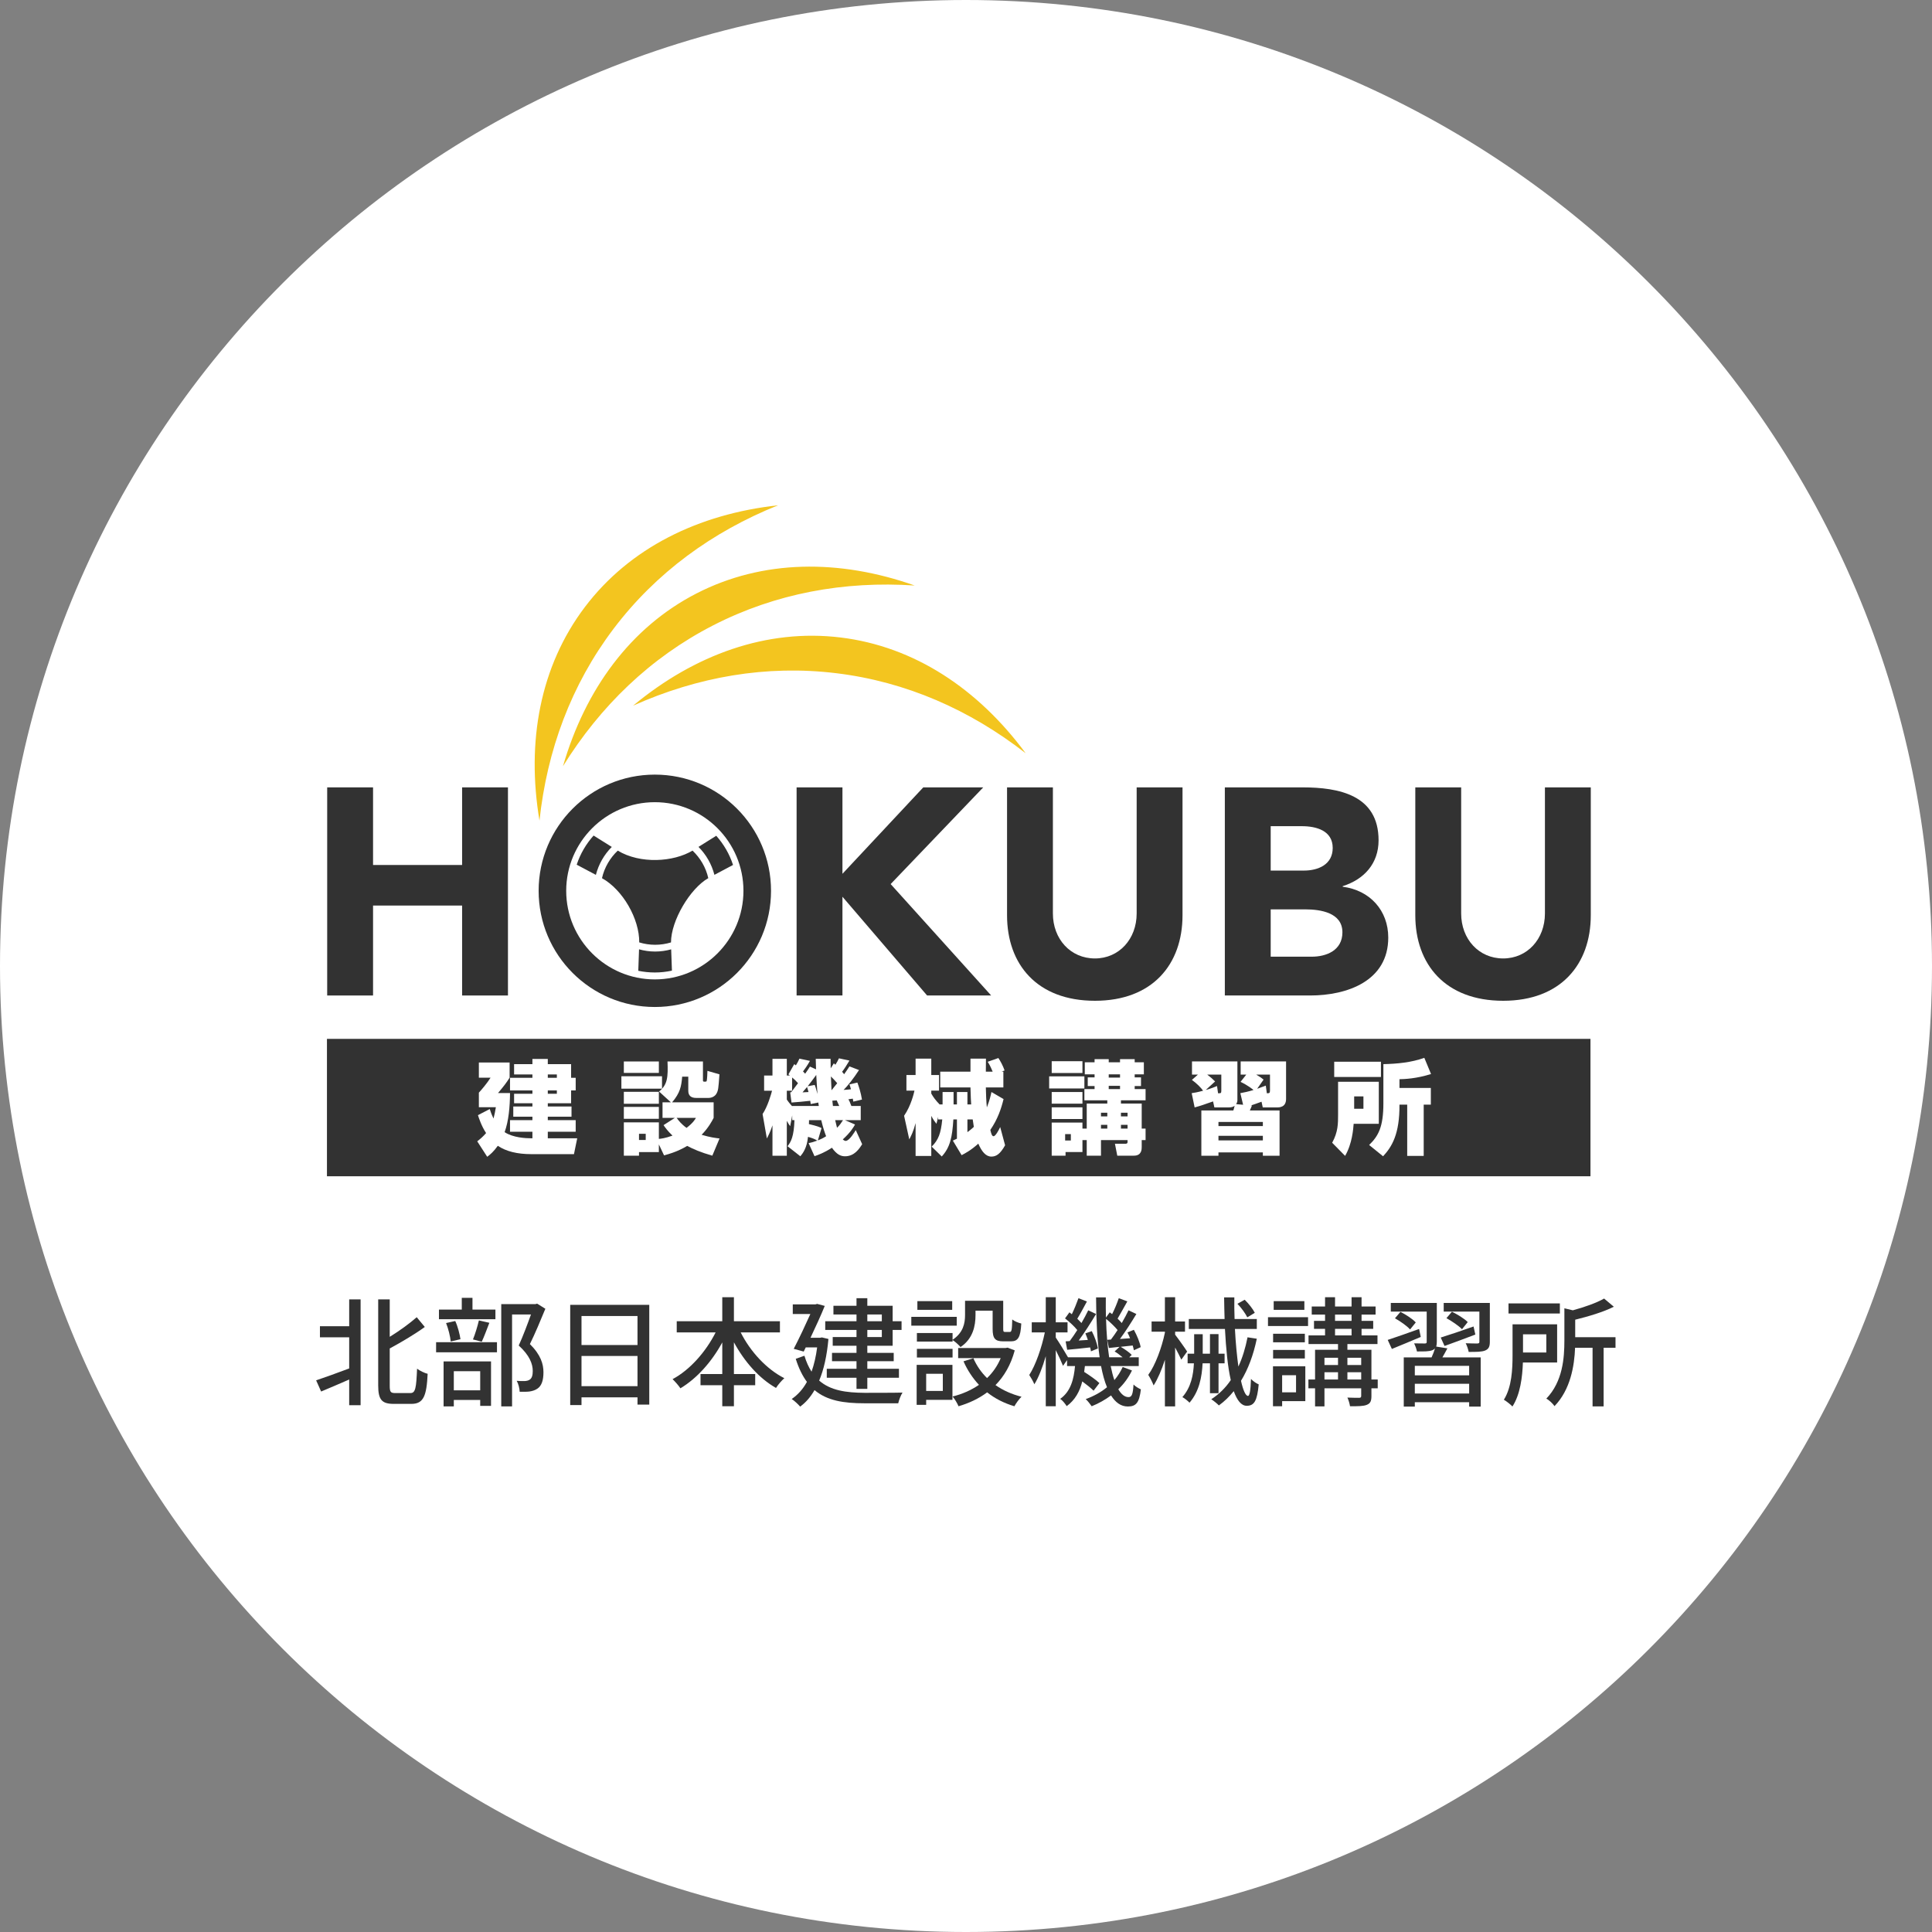 <svg width="260" height="260" viewBox="0 0 260 260" version="1.1" xmlns="http://www.w3.org/2000/svg" xmlns:xlink="http://www.w3.org/1999/xlink">
<rect x="0" y="0" width="260" height="260" fill="#808080" stroke="none"/>
<g id="Canvas" fill="none">
<g id="logo/kenki">
<g id="kenki">
<g id="Oval Copy 2">
<path fill-rule="evenodd" clip-rule="evenodd" d="M 130 260C 201.797 260 260 201.797 260 130C 260 58.203 201.797 0 130 0C 58.203 0 0 58.203 0 130C 0 201.797 58.203 260 130 260Z" fill="white"/>
</g>
<g id="Group">
<g id="kenki-logo">
<g id="kenki-logo_2">
<g id="Fill 1">
<path fill-rule="evenodd" clip-rule="evenodd" d="M 40.575 22.596C 49.96 23.733 58.56 27.518 66.073 33.367C 59.679 24.711 51.085 18.992 41.16 17.789C 31.233 16.582 21.522 20.09 13.243 26.965C 21.934 23.076 31.194 21.455 40.575 22.596L 40.575 22.596ZM 23.992 16.17C 32.397 11.85 41.645 10.162 51.141 10.795C 40.997 7.213 30.674 7.291 21.779 11.86C 12.885 16.428 6.806 24.778 3.807 35.112C 8.827 27.018 15.583 20.489 23.992 16.17L 23.992 16.17ZM 10.616 16.616C 16.32 9.076 23.919 3.547 32.751 0C 22.055 1.172 12.786 5.721 6.753 13.694C 0.721 21.668 -1.134 31.821 0.645 42.434C 1.658 32.967 4.913 24.155 10.616 16.616L 10.616 16.616Z" transform="translate(71.956 68)" fill="#F3C51F"/>
</g>
<g id="Fill 4">
<path fill-rule="evenodd" clip-rule="evenodd" d="M 0 0L 6.171 0L 6.171 10.445L 18.156 10.445L 18.156 0L 24.327 0L 24.327 28.008L 18.156 28.008L 18.156 15.904L 6.171 15.904L 6.171 28.008L 0 28.008L 0 0Z" transform="translate(44.032 105.961)" fill="#323232"/>
</g>
<g id="Fill 6">
<path fill-rule="evenodd" clip-rule="evenodd" d="M 0 0L 6.17 0L 6.17 11.631L 17.047 0L 25.117 0L 12.656 13.014L 26.184 28.008L 17.562 28.008L 6.17 14.717L 6.17 28.008L 0 28.008L 0 0Z" transform="translate(107.203 105.961)" fill="#323232"/>
</g>
<g id="Fill 8">
<path fill-rule="evenodd" clip-rule="evenodd" d="M 23.614 17.209C 23.614 23.814 19.578 28.719 11.827 28.719C 4.033 28.719 0 23.814 0 17.209L 0 0L 6.17 0L 6.17 16.971C 6.17 20.412 8.543 23.023 11.827 23.023C 15.07 23.023 17.443 20.412 17.443 16.971L 17.443 0L 23.614 0L 23.614 17.209Z" transform="translate(135.524 105.961)" fill="#323232"/>
</g>
<g id="Fill 10">
<path fill-rule="evenodd" clip-rule="evenodd" d="M 6.172 22.785L 11.709 22.785C 13.648 22.785 15.823 21.955 15.823 19.504C 15.823 16.851 12.858 16.418 10.839 16.418L 6.172 16.418L 6.172 22.785ZM 6.172 11.197L 10.642 11.197C 12.541 11.197 14.517 10.404 14.517 8.15C 14.517 5.816 12.304 5.223 10.364 5.223L 6.172 5.223L 6.172 11.197ZM 0 0L 10.443 0C 15.349 0 20.689 1.029 20.689 7.123C 20.689 10.246 18.749 12.383 15.862 13.293L 15.862 13.371C 19.542 13.846 21.993 16.576 21.993 20.215C 21.993 26.068 16.456 28.008 11.472 28.008L 0 28.008L 0 0Z" transform="translate(164.833 105.961)" fill="#323232"/>
</g>
<g id="Fill 12">
<path fill-rule="evenodd" clip-rule="evenodd" d="M 23.615 17.209C 23.615 23.814 19.581 28.719 11.826 28.719C 4.035 28.719 0 23.814 0 17.209L 0 0L 6.172 0L 6.172 16.971C 6.172 20.412 8.544 23.023 11.826 23.023C 15.072 23.023 17.445 20.412 17.445 16.971L 17.445 0L 23.615 0L 23.615 17.209Z" transform="translate(190.465 105.961)" fill="#323232"/>
</g>
<g id="Fill 15">
<path fill-rule="evenodd" clip-rule="evenodd" d="M 7.396 8.201L 9.844 9.732C 8.823 10.756 8.076 12.051 7.703 13.492L 5.123 12.123C 5.605 10.656 6.388 9.328 7.396 8.201L 7.396 8.201ZM 21.511 9.728L 23.903 8.23C 24.907 9.361 25.686 10.689 26.162 12.158L 23.656 13.488C 23.281 12.045 22.536 10.752 21.511 9.728L 21.511 9.728ZM 13.513 23.512C 14.205 23.703 14.929 23.81 15.679 23.81C 16.427 23.81 17.148 23.703 17.835 23.515L 17.939 26.381C 17.196 26.541 16.427 26.629 15.637 26.629C 14.875 26.629 14.13 26.549 13.41 26.402L 13.513 23.512ZM 10.648 10.23C 9.607 11.213 8.853 12.494 8.525 13.937C 11.334 15.5 13.567 19.412 13.539 22.58C 14.216 22.787 14.934 22.9 15.679 22.9C 16.421 22.9 17.138 22.787 17.814 22.582C 17.81 19.644 20.394 15.312 22.832 13.933C 22.504 12.488 21.75 11.209 20.708 10.226C 18.154 11.764 13.685 12.06 10.648 10.23L 10.648 10.23ZM 15.637 27.56C 9.06 27.56 3.71 22.213 3.71 15.637C 3.71 9.06 9.06 3.711 15.637 3.711C 22.212 3.711 27.563 9.06 27.563 15.637C 27.563 22.213 22.212 27.56 15.637 27.56L 15.637 27.56ZM 15.637 0C 7.001 0 0 7 0 15.637C 0 24.273 7.001 31.273 15.637 31.273C 24.273 31.273 31.274 24.273 31.274 15.637C 31.274 7 24.273 0 15.637 0L 15.637 0Z" transform="translate(72.487 104.244)" fill="#323232"/>
</g>
<g id="Fill 17">
<path fill-rule="evenodd" clip-rule="evenodd" d="M 0 18.49L 170.038 18.49L 170.038 0L 0 0L 0 18.49Z" transform="translate(44 139.807)" fill="#323232"/>
</g>
<g id="Fill 19">
<path fill-rule="evenodd" clip-rule="evenodd" d="M 9.496 4.687L 10.715 4.687L 10.715 4.234L 9.496 4.234L 9.496 4.687ZM 9.496 2.535L 10.715 2.535L 10.715 2.084L 9.496 2.084L 9.496 2.535ZM 7.426 10.676L 7.426 9.799L 4.412 9.799L 4.412 8.236L 7.426 8.236L 7.426 7.769L 4.851 7.769L 4.851 6.4L 7.426 6.4L 7.426 5.961L 4.96 5.961L 4.96 4.687L 7.426 4.687L 7.426 4.234L 4.412 4.234L 4.412 2.535L 7.426 2.535L 7.426 2.084L 4.96 2.084L 4.96 0.699L 7.426 0.699L 7.426 0L 9.496 0L 9.496 0.699L 12.633 0.699L 12.633 2.535L 13.25 2.535L 13.25 4.234L 12.633 4.234L 12.633 5.961L 9.496 5.961L 9.496 6.4L 12.688 6.4L 12.688 7.769L 9.496 7.769L 9.496 8.236L 13.25 8.236L 13.25 9.799L 9.496 9.799L 9.496 10.676L 13.456 10.676L 13.017 12.812L 7.29 12.812C 5.385 12.812 3.891 12.443 2.768 11.689C 2.192 12.498 1.74 12.867 1.343 13.168L 0 11.086C 0.493 10.703 0.795 10.428 1.192 9.976C 0.548 8.99 0.233 7.975 0.096 7.564L 1.685 6.742C 1.795 7.084 1.904 7.414 2.192 8.017C 2.343 7.441 2.412 7.07 2.507 6.496L 0.219 6.496L 0.219 4.537C 0.589 4.139 1.343 3.248 1.795 2.521L 0.219 2.521L 0.219 0.48L 4.357 0.48L 4.357 2.521C 3.905 3.248 3.563 3.674 2.795 4.592L 4.412 4.592C 4.399 6.428 4.234 8.332 3.686 9.853C 4.837 10.605 6.549 10.676 7.221 10.676L 7.426 10.676Z" transform="translate(64.224 142.508)" fill="white"/>
</g>
<g id="Fill 20">
<path fill-rule="evenodd" clip-rule="evenodd" d="M 7.44 7.59C 7.687 7.934 8.07 8.44 8.769 8.934C 9.646 8.262 9.907 7.811 10.03 7.59L 7.44 7.59ZM 2.37 10.565L 3.274 10.565L 3.274 9.729L 2.37 9.729L 2.37 10.565ZM 0.329 7.715L 5.043 7.715L 5.043 6.111L 0.329 6.111L 0.329 7.715ZM 0.329 5.686L 5.043 5.686L 5.043 4.082L 0.329 4.082L 0.329 5.686ZM 0.329 1.535L 5.043 1.535L 5.043 0L 0.329 0L 0.329 1.535ZM 5.043 11.154L 5.043 12.195L 2.37 12.195L 2.37 12.674L 0.329 12.674L 0.329 8.194L 5.043 8.194L 5.043 10.414C 5.275 10.401 5.892 10.332 6.878 9.975C 6.193 9.317 5.919 8.92 5.672 8.565L 7.193 7.59L 5.536 7.59L 5.536 5.494L 6.659 5.494L 5.07 4.041C 6.221 3.123 6.289 2.082 6.207 0L 10.976 0L 10.976 2.522C 10.976 2.617 10.976 2.713 11.14 2.713C 11.4 2.713 11.455 2.713 11.482 2.604C 11.537 2.412 11.578 1.535 11.578 1.26L 13.195 1.727C 13.058 3.631 13.044 3.918 12.757 4.385C 12.524 4.74 12.099 4.904 11.715 4.904L 10.071 4.904C 9.331 4.904 9.002 4.563 9.002 3.932L 9.002 2.041L 8.18 2.041C 8.07 3.358 7.906 4.221 6.824 5.494L 12.414 5.494L 12.414 7.59C 12.181 8.043 11.715 8.92 10.797 9.865C 12.003 10.221 12.661 10.291 13.209 10.36L 12.236 12.674C 10.66 12.223 9.688 11.797 8.852 11.36C 8.303 11.688 7.399 12.195 5.741 12.633L 5.043 11.154ZM 0 3.658L 5.467 3.658L 5.467 1.986L 0 1.986L 0 3.658Z" transform="translate(83.624 142.851)" fill="white"/>
</g>
<g id="Fill 21">
<path fill-rule="evenodd" clip-rule="evenodd" d="M 9.77 8.318C 9.907 8.92 9.948 9.099 10.017 9.345C 10.387 8.99 10.565 8.714 10.825 8.318L 9.77 8.318ZM 10.318 6.414C 10.154 6.029 10.058 5.838 9.976 5.66C 9.661 5.687 9.551 5.687 9.387 5.701C 9.428 6.111 9.441 6.261 9.469 6.414L 10.318 6.414ZM 10.044 3.343C 9.756 3.002 9.387 2.617 9.195 2.439C 9.236 3.316 9.236 3.494 9.277 4.302L 10.044 3.343ZM 7.441 11.045C 7.852 10.881 8.167 10.73 8.551 10.482C 8.373 10.031 8.14 9.359 7.893 8.318L 6.249 8.318C 6.249 8.468 6.249 8.714 6.235 8.851C 7.386 9.113 7.687 9.263 7.934 9.386L 7.441 11.045ZM 7.016 3.576C 7.112 3.81 7.18 4.015 7.386 4.797C 7.331 3.81 7.235 2.781 7.222 2.234C 6.92 2.658 6.249 3.535 6.07 3.756L 7.016 3.576ZM 6.18 4.535C 6.139 4.371 6.084 4.179 5.988 3.851C 5.604 4.302 5.468 4.466 5.372 4.578L 6.18 4.535ZM 3.714 4.564L 3.851 4.564C 4.001 4.371 4.645 3.521 4.769 3.343C 4.413 2.947 4.303 2.851 3.974 2.576L 3.974 4.357L 3.262 4.357L 3.262 5.55C 3.344 5.673 3.59 6.029 3.988 6.455L 3.988 6.414L 7.564 6.414C 7.55 6.345 7.509 6.015 7.496 5.947L 6.481 6.152C 6.44 5.892 6.44 5.851 6.413 5.714C 6.016 5.769 4.248 5.933 3.892 5.947L 3.714 4.564ZM 6.194 11.414C 6.522 11.345 6.783 11.277 7.358 11.072C 7.016 10.853 6.714 10.744 6.112 10.564C 5.975 12.086 5.385 12.812 5.084 13.181L 3.357 11.826C 3.823 11.25 4.221 10.496 4.289 8.318L 3.988 8.318L 3.988 7.673L 3.714 9.127C 3.549 8.906 3.508 8.851 3.262 8.414L 3.262 13.113L 1.33 13.113L 1.33 9.017C 1 9.99 0.795 10.359 0.576 10.785L 0 7.496C 0.686 6.482 1.151 4.824 1.274 4.357L 0.206 4.357L 0.206 2.316L 1.33 2.316L 1.33 0.068L 3.262 0.068L 3.262 2.316L 3.672 2.316C 3.631 2.289 3.59 2.248 3.481 2.152L 4.262 0.781C 4.344 0.836 4.426 0.904 4.481 0.945C 4.659 0.644 4.824 0.371 4.96 0.041L 6.372 0.343C 6.07 0.904 5.591 1.576 5.44 1.767C 5.509 1.822 5.55 1.877 5.728 2.07C 6.166 1.439 6.221 1.371 6.372 1.111L 7.194 1.48C 7.18 1.275 7.166 0.289 7.153 0.068L 9.153 0.068C 9.153 0.494 9.153 0.74 9.167 1.343L 9.592 0.672C 9.688 0.767 9.729 0.795 9.797 0.863C 9.976 0.589 10.14 0.302 10.277 0L 11.688 0.302C 11.359 0.863 10.962 1.48 10.702 1.808C 10.784 1.918 10.825 1.947 10.976 2.138C 11.264 1.726 11.456 1.453 11.688 1.084L 12.977 1.576C 12.278 2.658 11.428 3.742 10.907 4.248C 11.113 4.234 11.428 4.22 11.894 4.166C 11.798 3.797 11.757 3.701 11.688 3.507L 12.757 3.261C 12.936 3.728 13.223 4.591 13.374 5.55L 12.209 5.824L 12.141 5.425C 12.031 5.441 11.894 5.468 11.551 5.509C 11.661 5.701 11.757 5.892 11.949 6.414L 13.209 6.414L 13.209 8.318L 11.085 8.318L 12.442 8.906C 12.264 9.222 11.88 9.922 10.798 10.908C 10.949 11.058 11.099 11.113 11.182 11.113C 11.675 11.113 12.387 9.908 12.538 9.66L 13.401 11.55C 13.031 12.154 12.36 13.181 11.099 13.181C 10.579 13.181 10.017 13.004 9.332 12.031C 8.235 12.744 7.455 13.004 6.989 13.168L 6.194 11.414Z" transform="translate(102.625 142.426)" fill="white"/>
</g>
<g id="Fill 22">
<path fill-rule="evenodd" clip-rule="evenodd" d="M 8.523 8.264L 8.523 9.977C 8.66 9.881 9.112 9.537 9.386 9.264C 9.345 8.991 9.304 8.715 9.235 8.264L 8.523 8.264ZM 9.03 6.248C 9.002 5.907 8.961 5.139 8.934 3.961L 4.864 3.961L 4.864 1.836L 8.934 1.836L 8.934 0.082L 11.017 0.082C 11.017 0.426 11.017 0.563 11.003 1.836L 11.921 1.836C 11.592 1.041 11.441 0.809 11.25 0.508L 12.689 0C 12.949 0.385 13.305 1.028 13.524 1.672L 13.127 1.836L 13.36 1.836L 13.36 3.961L 11.003 3.961C 11.017 4.756 11.058 5.879 11.14 6.647C 11.524 5.647 11.633 5.139 11.757 4.576L 13.387 5.524C 13.086 6.77 12.606 8.223 11.606 9.674C 11.715 10.141 11.812 10.524 12.044 10.524C 12.305 10.524 12.743 9.701 12.935 9.291L 13.593 11.744C 12.908 12.963 12.374 13.264 11.743 13.264C 10.989 13.264 10.441 12.567 9.989 11.524C 9.002 12.414 8.222 12.826 7.742 13.073L 6.564 11.114C 6.988 10.909 7.029 10.895 7.112 10.854L 7.112 8.264L 6.632 8.264C 6.481 10.66 6.193 12.032 5.07 13.25L 3.713 11.922C 4.631 11.018 4.947 10.141 5.138 8.264L 4.59 8.264L 4.59 7.92L 4.357 8.852C 4.138 8.578 3.946 8.332 3.659 7.784L 3.659 13.182L 1.548 13.182L 1.548 8.756C 1.233 9.95 0.959 10.442 0.699 10.95L 0 7.77C 0.945 6.414 1.329 4.688 1.398 4.385L 0.315 4.385L 0.315 2.289L 1.548 2.289L 1.548 0.082L 3.659 0.082L 3.659 2.289L 4.7 2.289L 4.7 4.385L 3.659 4.385L 3.659 4.784C 3.919 5.235 4.207 5.66 4.782 6.248L 5.18 6.248L 5.18 4.576L 6.659 4.576L 6.659 6.248L 7.112 6.248L 7.112 4.576L 8.523 4.576L 8.523 6.248L 9.03 6.248Z" transform="translate(121.668 142.384)" fill="white"/>
</g>
<g id="Fill 23">
<path fill-rule="evenodd" clip-rule="evenodd" d="M 9.661 9.346L 10.552 9.346L 10.552 8.84L 9.661 8.84L 9.661 9.346ZM 9.661 7.701L 10.552 7.701L 10.552 7.209L 9.661 7.209L 9.661 7.701ZM 8.016 4.03L 9.537 4.03L 9.537 3.593L 8.016 3.593L 8.016 4.03ZM 8.016 2.481L 9.537 2.481L 9.537 2.044L 8.016 2.044L 8.016 2.481ZM 6.975 9.346L 7.825 9.346L 7.825 8.84L 6.975 8.84L 6.975 9.346ZM 6.975 7.701L 7.825 7.701L 7.825 7.209L 6.975 7.209L 6.975 7.701ZM 2.151 10.949L 2.919 10.949L 2.919 10.086L 2.151 10.086L 2.151 10.949ZM 0.343 8.059L 4.481 8.059L 4.481 6.483L 0.343 6.483L 0.343 8.059ZM 0.343 5.988L 4.481 5.988L 4.481 4.426L 0.343 4.426L 0.343 5.988ZM 0.343 1.866L 4.481 1.866L 4.481 0.276L 0.343 0.276L 0.343 1.866ZM 4.481 10.895L 4.481 12.498L 2.206 12.498L 2.206 12.99L 0.343 12.99L 0.343 8.537L 4.481 8.537L 4.481 9.346L 5.057 9.346L 5.057 5.975L 7.824 5.975L 7.824 5.537L 4.741 5.537L 4.741 4.03L 6.112 4.03L 6.112 3.619L 5.193 3.619L 5.193 2.453L 6.112 2.453L 6.112 2.043L 4.796 2.043L 4.796 0.426L 6.112 0.426L 6.112 0L 8.016 0L 8.016 0.426L 9.537 0.426L 9.537 0L 11.51 0L 11.51 0.426L 12.744 0.426L 12.744 2.043L 11.51 2.043L 11.51 2.453L 12.36 2.453L 12.36 3.619L 11.51 3.619L 11.51 4.03L 12.976 4.03L 12.976 5.537L 9.661 5.537L 9.661 5.975L 12.455 5.975L 12.455 9.346L 12.976 9.346L 12.976 10.895L 12.455 10.895L 12.455 11.84C 12.455 12.114 12.455 12.99 11.414 12.99L 9.167 12.99L 8.852 11.387L 10.236 11.387C 10.332 11.387 10.551 11.387 10.551 11.168L 10.551 10.895L 6.975 10.895L 6.975 12.99L 5.057 12.99L 5.057 10.895L 4.481 10.895ZM 0 3.948L 4.741 3.948L 4.741 2.317L 0 2.317L 0 3.948Z" transform="translate(141.191 142.535)" fill="white"/>
</g>
<g id="Fill 24">
<path fill-rule="evenodd" clip-rule="evenodd" d="M 10.112 4.289C 10.454 4.289 10.537 4.275 10.537 3.904L 10.537 1.781L 8.687 1.781C 9.29 2.137 9.441 2.26 9.674 2.453L 8.81 3.685C 9.249 3.535 9.427 3.467 9.975 3.26L 10.112 4.289ZM 3.603 10.633L 9.577 10.633L 9.577 10.016L 3.603 10.016L 3.603 10.633ZM 3.603 8.701L 9.577 8.701L 9.577 8.152L 3.603 8.152L 3.603 8.701ZM 3.549 4.289C 3.918 4.289 3.987 4.289 3.987 3.945L 3.987 1.781L 2.096 1.781C 2.562 2.15 2.74 2.287 3.151 2.699L 1.89 3.85C 2.74 3.603 3 3.48 3.411 3.316L 3.549 4.289ZM 0 4.275C 0.315 4.234 0.794 4.152 1.534 3.945C 1.274 3.562 0.657 2.932 0.027 2.494L 0.835 1.781L 0.041 1.781L 0.041 0L 6.152 0L 6.152 5.248C 6.152 5.426 6.07 5.617 5.987 5.754L 6.919 5.836L 6.549 4.275C 7.043 4.18 7.618 4.068 8.317 3.85C 8.194 3.74 7.577 3.232 6.577 2.754L 7.344 1.781L 6.591 1.781L 6.591 0L 12.702 0L 12.702 5.043C 12.702 6.193 11.797 6.193 11.455 6.193L 9.564 6.193L 9.4 5.426C 8.851 5.631 8.413 5.781 7.961 5.934L 8.112 5.934C 8.029 6.166 7.92 6.398 7.823 6.603L 11.825 6.603L 11.825 12.701L 9.577 12.701L 9.577 12.25L 3.603 12.25L 3.603 12.701L 1.301 12.701L 1.301 6.603L 5.604 6.603C 5.658 6.439 5.686 6.385 5.782 5.975C 5.604 6.111 5.357 6.193 4.987 6.193L 3.055 6.193L 2.877 5.385C 2.713 5.439 2.288 5.59 2.082 5.658C 1.219 5.975 0.835 6.07 0.397 6.193L 0 4.275Z" transform="translate(160.372 142.838)" fill="white"/>
</g>
<g id="Fill 25">
<path fill-rule="evenodd" clip-rule="evenodd" d="M 12.318 6.303L 12.318 13.196L 10.098 13.196L 10.098 6.303L 9.057 6.303C 9.085 10.278 8.03 11.977 6.851 13.25L 4.974 11.731C 6.221 10.524 6.892 9.291 6.892 6.125L 6.892 0.85C 8.728 0.809 10.661 0.631 12.4 0L 13.305 2.18C 11.318 2.809 9.728 2.864 9.057 2.879L 9.057 4.057L 13.277 4.057L 13.277 6.303L 12.318 6.303ZM 2.96 6.852L 4.207 6.852L 4.207 5.194L 2.96 5.194L 2.96 6.852ZM 0.274 2.577L 6.563 2.577L 6.563 0.522L 0.274 0.522L 0.274 2.577ZM 0.795 3.221L 6.276 3.221L 6.276 8.879L 2.891 8.879C 2.836 9.565 2.699 11.551 1.74 13.196L 0 11.428C 0.795 9.963 0.795 8.893 0.795 7.578L 0.795 3.221Z" transform="translate(179.278 142.357)" fill="white"/>
</g>
</g>
</g>
<g id="&#229;&#140;&#151;&#233;&#131;&#168;&#230;&#151;&#165;&#230;&#156;&#172;&#229;&#187;&#186;&#232;&#168;&#173;&#230;&#169;&#159;&#230;&#162;&#176;&#232;&#172;&#155;&#231;&#191;&#146;&#230;&#137;&#128;">
<path d="M 4.448 3.904L 0.512 3.904L 0.512 5.392L 4.448 5.392L 4.448 9.584C 2.784 10.208 1.104 10.816 0 11.184L 0.672 12.688C 1.76 12.24 3.12 11.648 4.448 11.072L 4.448 14.528L 5.984 14.528L 5.984 0.288L 4.448 0.288L 4.448 3.904ZM 10.656 12.896C 10.016 12.896 9.904 12.752 9.904 11.888L 9.904 6.896C 11.52 6.016 13.264 4.992 14.624 4L 13.536 2.688C 12.608 3.504 11.264 4.496 9.904 5.328L 9.904 0.288L 8.352 0.288L 8.352 11.856C 8.352 13.792 8.832 14.352 10.448 14.352L 12.816 14.352C 14.464 14.352 14.864 13.264 15.008 10.304C 14.592 10.208 13.968 9.904 13.584 9.616C 13.472 12.208 13.376 12.896 12.688 12.896L 10.656 12.896Z" transform="translate(42.544 174.576)" fill="#323232"/>
<path d="M 24.128 1.664L 21.04 1.664L 21.04 0.08L 19.6 0.08L 19.6 1.664L 16.528 1.664L 16.528 2.96L 24.128 2.96L 24.128 1.664ZM 22.288 5.984C 22.608 5.328 22.96 4.336 23.312 3.44L 21.904 3.12C 21.728 3.872 21.392 4.992 21.104 5.68L 22.288 5.984ZM 19.424 5.648C 19.328 4.992 19.072 3.952 18.72 3.2L 17.488 3.472C 17.792 4.24 18.048 5.28 18.112 5.952L 19.424 5.648ZM 22.08 9.952L 22.08 12.528L 18.528 12.528L 18.528 9.952L 22.08 9.952ZM 17.152 14.688L 18.528 14.688L 18.528 13.824L 22.08 13.824L 22.08 14.624L 23.536 14.624L 23.536 8.64L 17.152 8.64L 17.152 14.688ZM 16.144 7.408L 24.336 7.408L 24.336 6.048L 16.144 6.048L 16.144 7.408ZM 29.744 0.864L 29.504 0.928L 24.912 0.928L 24.912 14.688L 26.368 14.688L 26.368 2.32L 28.912 2.32C 28.464 3.568 27.84 5.248 27.264 6.496C 28.736 7.824 29.152 8.992 29.152 9.92C 29.152 10.496 29.04 10.912 28.72 11.104C 28.544 11.216 28.336 11.264 28.08 11.28C 27.792 11.296 27.408 11.28 26.992 11.248C 27.232 11.664 27.376 12.288 27.392 12.72C 27.84 12.72 28.336 12.736 28.704 12.688C 29.12 12.624 29.472 12.512 29.776 12.304C 30.352 11.92 30.592 11.168 30.592 10.096C 30.592 9.008 30.24 7.76 28.768 6.304C 29.456 4.912 30.224 3.072 30.848 1.552L 29.744 0.864Z" transform="translate(42.544 174.576)" fill="#323232"/>
<path d="M 35.712 11.968L 35.712 7.904L 43.248 7.904L 43.248 11.968L 35.712 11.968ZM 43.248 2.528L 43.248 6.432L 35.712 6.432L 35.712 2.528L 43.248 2.528ZM 34.192 1.024L 34.192 14.512L 35.712 14.512L 35.712 13.472L 43.248 13.472L 43.248 14.448L 44.832 14.448L 44.832 1.024L 34.192 1.024Z" transform="translate(42.544 174.576)" fill="#323232"/>
<path d="M 62.416 4.736L 62.416 3.232L 56.224 3.232L 56.224 0L 54.656 0L 54.656 3.232L 48.528 3.232L 48.528 4.736L 53.76 4.736C 52.448 7.344 50.288 9.792 47.968 11.024C 48.288 11.328 48.784 11.888 49.024 12.256C 51.264 10.912 53.248 8.672 54.656 6.08L 54.656 10.336L 51.728 10.336L 51.728 11.84L 54.656 11.84L 54.656 14.672L 56.224 14.672L 56.224 11.84L 59.088 11.84L 59.088 10.336L 56.224 10.336L 56.224 6.064C 57.632 8.656 59.6 10.912 61.888 12.208C 62.128 11.808 62.656 11.2 63.008 10.896C 60.608 9.68 58.432 7.312 57.136 4.736L 62.416 4.736Z" transform="translate(42.544 174.576)" fill="#323232"/>
<path d="M 74.176 2.32L 76.128 2.32L 76.128 3.232L 74.176 3.232L 74.176 2.32ZM 76.128 5.36L 74.176 5.36L 74.176 4.4L 76.128 4.4L 76.128 5.36ZM 72.72 5.36L 69.52 5.36L 69.52 6.528L 72.72 6.528L 72.72 7.488L 69.424 7.488L 69.424 8.608L 72.72 8.608L 72.72 9.632L 68.72 9.632L 68.72 10.832L 72.72 10.832L 72.72 12.336L 74.176 12.336L 74.176 10.832L 78.432 10.832L 78.432 9.632L 74.176 9.632L 74.176 8.608L 77.728 8.608L 77.728 7.488L 74.176 7.488L 74.176 6.528L 77.584 6.528L 77.584 4.4L 78.784 4.4L 78.784 3.232L 77.584 3.232L 77.584 1.152L 74.176 1.152L 74.176 0.128L 72.72 0.128L 72.72 1.152L 69.616 1.152L 69.616 2.32L 72.72 2.32L 72.72 3.232L 68.512 3.232L 68.512 4.4L 72.72 4.4L 72.72 5.36ZM 68.064 5.408L 67.824 5.456L 66.528 5.456C 67.232 3.968 67.952 2.4 68.448 1.168L 67.424 0.896L 67.2 0.96L 64.144 0.96L 64.144 2.256L 66.512 2.256C 65.888 3.648 65.024 5.504 64.272 6.944L 65.616 7.312L 65.888 6.752L 67.424 6.752C 67.264 7.984 67.008 9.072 66.672 10.016C 66.288 9.424 65.968 8.72 65.712 7.872L 64.544 8.288C 64.944 9.568 65.456 10.592 66.048 11.392C 65.504 12.384 64.816 13.136 64 13.696C 64.336 13.904 64.896 14.432 65.136 14.72C 65.888 14.176 66.528 13.44 67.072 12.496C 68.752 13.92 70.992 14.272 73.792 14.272L 78.336 14.272C 78.432 13.84 78.688 13.168 78.912 12.832C 77.952 12.864 74.608 12.864 73.824 12.864C 71.328 12.848 69.232 12.56 67.696 11.216C 68.32 9.744 68.736 7.888 68.944 5.616L 68.064 5.408Z" transform="translate(42.544 174.576)" fill="#323232"/>
<path d="M 85.648 4.816L 80.848 4.816L 80.848 5.968L 85.648 5.968L 85.648 5.76C 85.968 5.952 86.512 6.448 86.72 6.704C 88.4 5.584 88.736 3.84 88.736 2.4L 88.736 1.808L 91.04 1.808L 91.04 4.256C 91.04 5.568 91.376 5.936 92.48 5.936L 93.504 5.936C 94.432 5.936 94.8 5.44 94.896 3.536C 94.528 3.456 93.968 3.232 93.68 2.992C 93.648 4.464 93.584 4.672 93.344 4.672L 92.72 4.672C 92.496 4.672 92.464 4.608 92.464 4.24L 92.464 0.48L 87.328 0.48L 87.328 2.384C 87.328 3.488 87.104 4.752 85.648 5.728L 85.648 4.816ZM 80.848 8.112L 85.648 8.112L 85.648 6.944L 80.848 6.944L 80.848 8.112ZM 85.6 0.528L 80.912 0.528L 80.912 1.696L 85.6 1.696L 85.6 0.528ZM 86.208 2.64L 80.096 2.64L 80.096 3.824L 86.208 3.824L 86.208 2.64ZM 84.336 10.304L 84.336 12.608L 82.096 12.608L 82.096 10.304L 84.336 10.304ZM 85.632 9.104L 80.816 9.104L 80.816 14.48L 82.096 14.48L 82.096 13.808L 85.632 13.808L 85.632 9.104ZM 93.056 6.784L 92.784 6.832L 86.4 6.832L 86.4 8.192L 92.128 8.192C 91.696 9.232 91.072 10.128 90.288 10.88C 89.504 10.112 88.88 9.2 88.448 8.208L 87.12 8.624C 87.648 9.824 88.352 10.88 89.2 11.792C 88.144 12.512 86.944 13.04 85.648 13.36C 85.936 13.68 86.304 14.304 86.448 14.672C 87.872 14.256 89.168 13.648 90.304 12.8C 91.344 13.632 92.576 14.256 93.968 14.672C 94.176 14.288 94.608 13.68 94.928 13.392C 93.6 13.056 92.432 12.528 91.424 11.824C 92.592 10.64 93.488 9.104 94.016 7.152L 93.056 6.784Z" transform="translate(42.544 174.576)" fill="#323232"/>
<path d="M 100.864 5.936L 101.072 7.072C 102.016 6.992 103.056 6.88 104.16 6.752C 104.208 6.944 104.256 7.12 104.272 7.28L 105.2 6.896C 105.12 6.288 104.768 5.296 104.384 4.56L 103.52 4.864C 103.632 5.136 103.76 5.44 103.856 5.744L 102.624 5.824C 103.408 4.768 104.272 3.408 104.96 2.256L 103.904 1.76C 103.664 2.272 103.344 2.864 102.992 3.472C 102.832 3.296 102.64 3.088 102.432 2.896C 102.832 2.256 103.296 1.36 103.728 0.576L 102.592 0.128C 102.368 0.752 102.032 1.6 101.696 2.288C 101.584 2.192 101.488 2.112 101.376 2.032L 100.784 2.848C 101.36 3.296 102.032 3.92 102.432 4.416C 102.08 4.96 101.744 5.472 101.408 5.904L 100.864 5.936ZM 106.464 5.728L 106.688 6.832L 108.128 6.672L 107.456 7.296C 107.808 7.504 108.208 7.808 108.528 8.08L 106.72 8.08C 106.496 6.576 106.352 4.832 106.304 2.912C 106.864 3.36 107.472 3.952 107.856 4.416C 107.552 4.88 107.248 5.328 106.96 5.696L 106.464 5.728ZM 108.544 9.392C 108.256 10.016 107.888 10.608 107.424 11.152C 107.232 10.608 107.072 9.968 106.928 9.264L 110.704 9.264L 110.704 8.08L 109.424 8.08L 109.76 7.76C 109.44 7.424 108.8 6.976 108.272 6.672C 108.784 6.608 109.328 6.56 109.888 6.496C 109.952 6.72 110.016 6.944 110.048 7.136L 110.96 6.72C 110.864 6.096 110.464 5.136 110.048 4.384L 109.184 4.736C 109.312 4.976 109.424 5.248 109.536 5.52L 108.176 5.616C 108.912 4.624 109.728 3.344 110.384 2.256L 109.328 1.76C 109.088 2.272 108.768 2.864 108.416 3.472C 108.272 3.28 108.064 3.088 107.856 2.88C 108.24 2.24 108.72 1.344 109.168 0.56L 108.016 0.128C 107.808 0.752 107.456 1.616 107.12 2.272C 107.008 2.192 106.912 2.112 106.8 2.032L 106.288 2.736C 106.272 1.856 106.256 0.944 106.272 0.016L 104.96 0.016C 104.976 2.976 105.104 5.744 105.44 8.08L 101.184 8.08C 100.864 7.52 99.936 6 99.536 5.424L 99.536 4.736L 101.12 4.736L 101.12 3.376L 99.536 3.376L 99.536 0L 98.192 0L 98.192 3.376L 96.304 3.376L 96.304 4.736L 98.064 4.736C 97.648 6.768 96.832 9.136 95.968 10.464C 96.176 10.768 96.496 11.328 96.656 11.712C 97.232 10.8 97.76 9.408 98.192 7.936L 98.192 14.672L 99.536 14.672L 99.536 7.12C 99.92 7.872 100.32 8.736 100.512 9.232L 101.056 8.464L 101.056 9.264L 102.128 9.264C 101.968 11.024 101.552 12.688 100.128 13.68C 100.448 13.872 100.816 14.352 101.008 14.656C 102.144 13.824 102.768 12.672 103.104 11.328C 103.696 11.76 104.288 12.24 104.624 12.576L 105.408 11.552C 104.96 11.12 104.112 10.528 103.36 10.048C 103.392 9.792 103.424 9.536 103.456 9.264L 105.632 9.264C 105.84 10.352 106.096 11.312 106.432 12.112C 105.616 12.784 104.656 13.312 103.568 13.712C 103.84 13.952 104.192 14.416 104.368 14.672C 105.328 14.288 106.192 13.792 106.976 13.216C 107.568 14.16 108.304 14.704 109.232 14.704C 110.352 14.704 110.768 14.192 110.992 12.4C 110.704 12.272 110.256 12.016 110 11.744C 109.92 13.088 109.76 13.44 109.328 13.44C 108.816 13.44 108.352 13.072 107.952 12.384C 108.72 11.648 109.328 10.816 109.792 9.856L 108.544 9.392Z" transform="translate(42.544 174.576)" fill="#323232"/>
<path d="M 126.32 2.096C 126.08 1.6 125.504 0.864 124.96 0.336L 123.984 0.88C 124.512 1.424 125.072 2.208 125.312 2.704L 126.32 2.096ZM 117.216 7.312C 116.992 6.944 115.968 5.504 115.6 5.04L 115.6 4.64L 116.928 4.64L 116.928 3.264L 115.6 3.264L 115.6 0L 114.224 0L 114.224 3.264L 112.432 3.264L 112.432 4.64L 114.224 4.64L 114.224 4.768C 113.792 6.832 112.912 9.184 111.984 10.448C 112.224 10.832 112.56 11.472 112.704 11.872C 113.248 11.024 113.792 9.776 114.224 8.416L 114.224 14.688L 115.6 14.688L 115.6 6.768C 115.92 7.36 116.256 8 116.432 8.4L 117.216 7.312ZM 121.44 12.912L 121.44 8.896L 122.256 8.896L 122.256 7.6L 121.44 7.6L 121.44 4.96L 120.288 4.96L 120.288 7.6L 119.312 7.6L 119.312 4.976L 118.16 4.976L 118.16 7.6L 117.28 7.6L 117.28 8.896L 118.128 8.896C 118.048 10.464 117.744 12.112 116.576 13.44C 116.88 13.6 117.328 13.968 117.536 14.192C 118.848 12.656 119.2 10.752 119.296 8.896L 120.288 8.896L 120.288 12.912L 121.44 12.912ZM 125.344 5.392C 125.056 6.848 124.656 8.16 124.112 9.328C 123.92 7.92 123.744 6.176 123.648 4.272L 126.592 4.272L 126.592 2.928L 123.6 2.928C 123.568 1.984 123.552 0.992 123.568 0.016L 122.192 0.016C 122.208 0.992 122.224 1.968 122.256 2.928L 117.44 2.928L 117.44 4.272L 122.304 4.272C 122.448 6.928 122.672 9.328 123.088 11.152C 122.384 12.192 121.504 13.056 120.464 13.728C 120.768 13.92 121.28 14.336 121.488 14.56C 122.24 14.016 122.896 13.376 123.488 12.64C 123.936 13.872 124.496 14.608 125.232 14.608C 126.256 14.608 126.64 13.936 126.848 11.728C 126.512 11.584 126.08 11.296 125.808 10.992C 125.76 12.56 125.616 13.28 125.408 13.28C 125.088 13.28 124.752 12.528 124.464 11.248C 125.424 9.68 126.128 7.792 126.592 5.584L 125.344 5.392Z" transform="translate(42.544 174.576)" fill="#323232"/>
<path d="M 132.992 0.528L 128.864 0.528L 128.864 1.696L 132.992 1.696L 132.992 0.528ZM 131.872 10.496L 131.872 12.8L 130 12.8L 130 10.496L 131.872 10.496ZM 133.12 9.296L 128.768 9.296L 128.768 14.672L 130 14.672L 130 13.984L 133.12 13.984L 133.12 9.296ZM 128.784 8.24L 133.056 8.24L 133.056 7.088L 128.784 7.088L 128.784 8.24ZM 133.056 4.912L 128.784 4.912L 128.784 6.064L 133.056 6.064L 133.056 4.912ZM 128.096 3.872L 133.488 3.872L 133.488 2.688L 128.096 2.688L 128.096 3.872ZM 138.784 11.072L 138.784 10.096L 140.64 10.096L 140.64 11.072L 138.784 11.072ZM 135.696 10.096L 137.52 10.096L 137.52 11.072L 135.696 11.072L 135.696 10.096ZM 137.52 8.144L 137.52 9.12L 135.696 9.12L 135.696 8.144L 137.52 8.144ZM 140.64 8.144L 140.64 9.12L 138.784 9.12L 138.784 8.144L 140.64 8.144ZM 137.12 4.256L 139.344 4.256L 139.344 5.136L 137.12 5.136L 137.12 4.256ZM 137.12 2.336L 139.344 2.336L 139.344 3.184L 137.12 3.184L 137.12 2.336ZM 142.864 11.072L 142.016 11.072L 142.016 7.072L 138.784 7.072L 138.784 6.304L 142.832 6.304L 142.832 5.136L 140.688 5.136L 140.688 4.256L 142.256 4.256L 142.256 3.184L 140.688 3.184L 140.688 2.336L 142.576 2.336L 142.576 1.248L 140.688 1.248L 140.688 0L 139.344 0L 139.344 1.248L 137.12 1.248L 137.12 0L 135.776 0L 135.776 1.248L 133.984 1.248L 133.984 2.336L 135.776 2.336L 135.776 3.184L 134.288 3.184L 134.288 4.256L 135.776 4.256L 135.776 5.136L 133.552 5.136L 133.552 6.304L 137.52 6.304L 137.52 7.072L 134.432 7.072L 134.432 11.072L 133.536 11.072L 133.536 12.256L 134.432 12.256L 134.432 14.688L 135.696 14.688L 135.696 12.256L 140.64 12.256L 140.64 13.264C 140.64 13.456 140.592 13.52 140.384 13.536C 140.176 13.536 139.472 13.536 138.784 13.504C 138.944 13.84 139.088 14.336 139.136 14.672C 140.192 14.672 140.928 14.672 141.392 14.48C 141.888 14.288 142.016 13.952 142.016 13.28L 142.016 12.256L 142.864 12.256L 142.864 11.072Z" transform="translate(42.544 174.576)" fill="#323232"/>
<path d="M 151.856 6.56C 153.056 6.128 154.576 5.568 156 5.024L 155.76 3.936C 154.144 4.512 152.48 5.072 151.344 5.424L 151.856 6.56ZM 154.976 3.344C 154.528 2.88 153.584 2.304 152.848 1.952L 152.112 2.816C 152.864 3.232 153.776 3.856 154.208 4.304L 154.976 3.344ZM 148.432 4.272C 146.864 4.832 145.296 5.392 144.208 5.744L 144.768 6.96C 145.904 6.512 147.296 5.904 148.656 5.344L 148.432 4.272ZM 147.984 3.392C 147.568 2.928 146.656 2.336 145.92 1.968L 145.184 2.832C 145.92 3.248 146.816 3.872 147.216 4.336L 147.984 3.392ZM 155.168 10.512L 147.856 10.512L 147.856 9.232L 155.168 9.232L 155.168 10.512ZM 147.856 12.96L 147.856 11.648L 155.168 11.648L 155.168 12.96L 147.856 12.96ZM 150.736 6.64C 150.784 6.48 150.816 6.272 150.816 6L 150.816 0.768L 144.624 0.768L 144.624 1.936L 149.456 1.936L 149.456 6C 149.456 6.16 149.408 6.224 149.2 6.224C 149.008 6.224 148.4 6.224 147.76 6.208C 147.92 6.528 148.08 6.96 148.144 7.296C 149.12 7.296 149.792 7.312 150.24 7.12C 150.384 7.056 150.496 6.976 150.576 6.88C 150.464 7.264 150.288 7.696 150.112 8.096L 146.368 8.096L 146.368 14.72L 147.856 14.72L 147.856 14.128L 155.168 14.128L 155.168 14.72L 156.72 14.72L 156.72 8.096L 151.568 8.096C 151.792 7.712 152.016 7.296 152.24 6.88L 150.736 6.64ZM 157.952 0.768L 151.744 0.768L 151.744 1.936L 156.544 1.936L 156.544 5.984C 156.544 6.16 156.496 6.208 156.288 6.224C 156.08 6.224 155.376 6.224 154.704 6.192C 154.88 6.528 155.04 7.008 155.104 7.36C 156.144 7.36 156.864 7.36 157.328 7.168C 157.808 6.96 157.952 6.64 157.952 5.984L 157.952 0.768Z" transform="translate(42.544 174.576)" fill="#323232"/>
<path d="M 167.376 0.832L 160.464 0.832L 160.464 2.192L 167.376 2.192L 167.376 0.832ZM 165.552 4.992L 165.552 7.44L 162.416 7.44L 162.416 4.992L 165.552 4.992ZM 167.008 8.784L 167.008 3.648L 161.008 3.648L 161.008 7.824C 161.008 9.648 160.912 12.096 159.84 13.792C 160.144 13.968 160.768 14.448 160.992 14.704C 162.048 13.088 162.336 10.72 162.4 8.784L 167.008 8.784ZM 174.864 5.376L 169.44 5.376L 169.44 3.024C 171.248 2.576 173.2 2 174.64 1.28L 173.328 0.176C 172.336 0.752 170.704 1.328 169.12 1.76L 167.984 1.488L 167.984 5.792C 167.984 8.208 167.76 11.344 165.552 13.648C 165.92 13.824 166.448 14.336 166.656 14.656C 168.8 12.432 169.328 9.264 169.424 6.8L 171.776 6.8L 171.776 14.688L 173.264 14.688L 173.264 6.8L 174.864 6.8L 174.864 5.376Z" transform="translate(42.544 174.576)" fill="#323232"/>
</g>
</g>
</g>
</g>
</g>
</svg>

